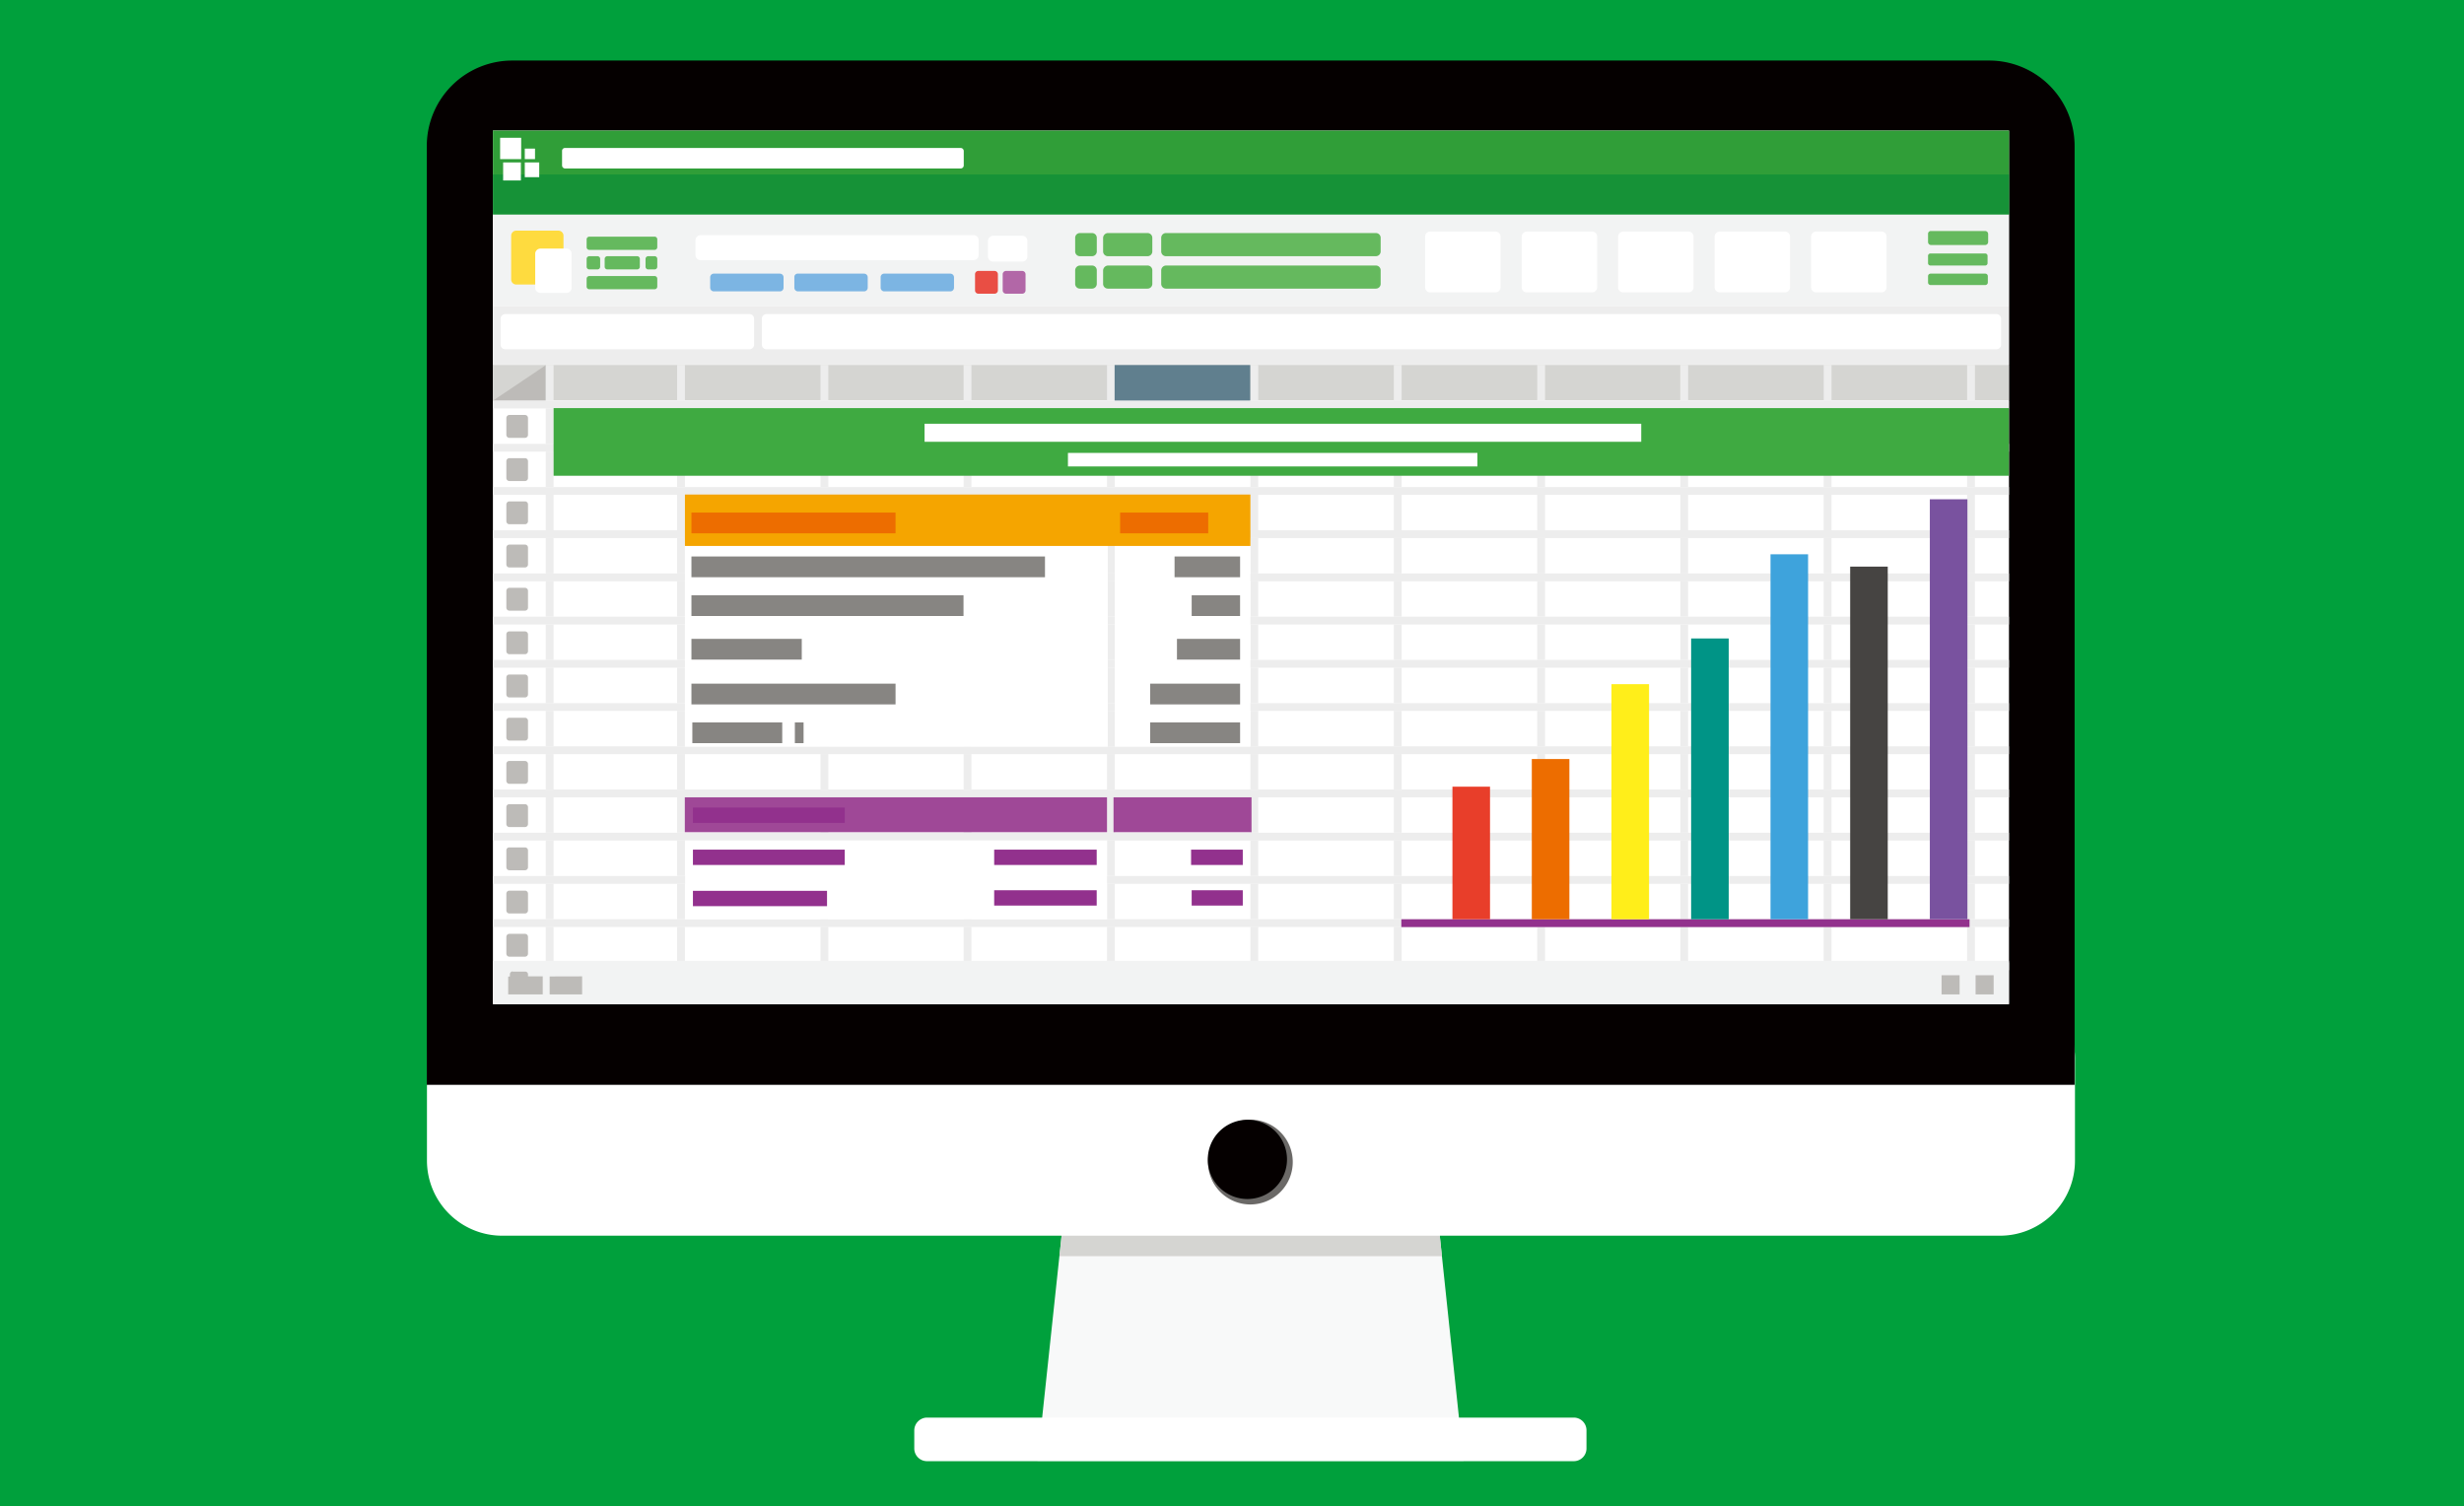 <svg id="Layer_1" data-name="Layer 1" xmlns="http://www.w3.org/2000/svg" viewBox="0 0 1120 684.62"><defs><style>.cls-1{fill:#00a03c;}.cls-2{fill:#f8f9f9;}.cls-3{fill:#d5d5d2;}.cls-4{fill:#fff;}.cls-5{fill:#6b6967;}.cls-6{fill:#050000;}.cls-7{fill:#ededed;}.cls-8{fill:#bdbbb8;}.cls-9{fill:#f2f3f3;}.cls-10{fill:#fedb3f;}.cls-11{fill:#b267a7;}.cls-12{fill:#e94e44;}.cls-13{fill:#65b95e;}.cls-14{fill:#7cb5e3;}.cls-15{fill:#309e38;}.cls-16{fill:#008938;opacity:0.55;isolation:isolate;}.cls-17{fill:#92318d;}.cls-18{fill:#79529f;}.cls-19{fill:#464442;}.cls-20{fill:#3ea3dc;}.cls-21{fill:#009486;}.cls-22{fill:#ffee1a;}.cls-23{fill:#ed6d00;}.cls-24{fill:#e83e2a;}.cls-25{fill:#9f4897;}.cls-26{fill:#f5a500;}.cls-27{fill:#878582;}.cls-28{fill:#3faa41;}.cls-29{fill:#607f8e;}</style></defs><title>アートボード 7</title><rect id="background" class="cls-1" width="1120" height="684.62"/><g id="monitor"><path id="path4" class="cls-2" d="M483.63,551.44H653.35L665.24,664H471.61Z"/><path id="path6" class="cls-3" d="M481.58,571H655.4l-2-19.54H483.63Z"/><path id="rect8" class="cls-4" d="M228.24,561.68H909a34.09,34.09,0,0,0,34.17-34.16V481.2A34.1,34.1,0,0,0,909,447H228.24a34.1,34.1,0,0,0-34.17,34.17v46.32A34.18,34.18,0,0,0,228.24,561.68Z"/><path id="rect16" class="cls-4" d="M421.32,644.36H715.39a5.77,5.77,0,0,1,5.74,5.74v8.33a5.78,5.78,0,0,1-5.74,5.74H421.32a5.78,5.78,0,0,1-5.74-5.74V650.1A5.87,5.87,0,0,1,421.32,644.36Z"/><path id="circle18" class="cls-5" d="M587.62,528.2a19.27,19.27,0,1,1-19.26-19.26A19.24,19.24,0,0,1,587.62,528.2Z"/><path id="rect5625" class="cls-6" d="M233,27.52a38.85,38.85,0,0,0-39,39V493.09h749V66.47A38.84,38.84,0,0,0,904.1,27.52Z"/><path id="path5645" class="cls-6" d="M585,527A18,18,0,0,1,549,527h0A18,18,0,0,1,585,527Z"/></g><rect id="white_screen" data-name="white screen" class="cls-4" x="224.05" y="59.34" width="689.12" height="397.1"/><g id="all_sheet" data-name="all sheet"><g id="g7420"><rect id="rect7394" class="cls-7" x="224.02" y="201.74" width="689.12" height="3.55"/><path id="rect7396" class="cls-8" d="M231.53,188.62h7.11A1.36,1.36,0,0,1,240,190v7.66a1.36,1.36,0,0,1-1.36,1.36h-7.11a1.37,1.37,0,0,1-1.37-1.36V190A1.37,1.37,0,0,1,231.53,188.62Z"/><rect id="rect7398" class="cls-7" x="248.07" y="185.61" width="3.55" height="16.12"/><rect id="rect7400" class="cls-7" x="307.78" y="185.61" width="3.55" height="16.12"/><rect id="rect7402" class="cls-7" x="372.96" y="185.61" width="3.55" height="16.12"/><rect id="rect7404" class="cls-7" x="438.01" y="185.61" width="3.55" height="16.12"/><rect id="rect7406" class="cls-7" x="503.19" y="185.61" width="3.55" height="16.12"/><rect id="rect7408" class="cls-7" x="568.37" y="185.61" width="3.55" height="16.12"/><rect id="rect7410" class="cls-7" x="633.55" y="185.61" width="3.55" height="16.12"/><rect id="rect7412" class="cls-7" x="698.74" y="185.61" width="3.55" height="16.12"/><rect id="rect7414" class="cls-7" x="763.78" y="185.61" width="3.55" height="16.12"/><rect id="rect7416" class="cls-7" x="828.96" y="185.61" width="3.55" height="16.12"/><rect id="rect7418" class="cls-7" x="894.14" y="185.61" width="3.55" height="16.12"/></g><g id="g7448"><rect id="rect7422" class="cls-7" x="224.02" y="221.38" width="689.12" height="3.55"/><path id="rect7424" class="cls-8" d="M231.53,208.26h7.11a1.36,1.36,0,0,1,1.36,1.37v7.65a1.37,1.37,0,0,1-1.36,1.37h-7.11a1.38,1.38,0,0,1-1.37-1.37v-7.65A1.37,1.37,0,0,1,231.53,208.26Z"/><rect id="rect7426" class="cls-7" x="248.07" y="205.25" width="3.55" height="16.12"/><rect id="rect7428" class="cls-7" x="307.78" y="205.25" width="3.55" height="16.12"/><rect id="rect7430" class="cls-7" x="372.96" y="205.25" width="3.55" height="16.12"/><rect id="rect7432" class="cls-7" x="438.01" y="205.25" width="3.55" height="16.12"/><rect id="rect7434" class="cls-7" x="503.19" y="205.25" width="3.55" height="16.12"/><rect id="rect7436" class="cls-7" x="568.37" y="205.25" width="3.55" height="16.12"/><rect id="rect7438" class="cls-7" x="633.55" y="205.25" width="3.55" height="16.12"/><rect id="rect7440" class="cls-7" x="698.74" y="205.25" width="3.55" height="16.12"/><rect id="rect7442" class="cls-7" x="763.78" y="205.25" width="3.55" height="16.12"/><rect id="rect7444" class="cls-7" x="828.96" y="205.25" width="3.55" height="16.12"/><rect id="rect7446" class="cls-7" x="894.14" y="205.25" width="3.55" height="16.12"/></g><g id="g7484"><rect id="rect7458" class="cls-7" x="224.02" y="241.02" width="689.12" height="3.55"/><path id="rect7460" class="cls-8" d="M231.53,227.9h7.11a1.37,1.37,0,0,1,1.36,1.37v7.65a1.37,1.37,0,0,1-1.36,1.37h-7.11a1.37,1.37,0,0,1-1.37-1.37v-7.65A1.38,1.38,0,0,1,231.53,227.9Z"/><rect id="rect7462" class="cls-7" x="248.07" y="224.9" width="3.55" height="16.12"/><rect id="rect7464" class="cls-7" x="307.78" y="224.9" width="3.55" height="16.12"/><rect id="rect7466" class="cls-7" x="372.96" y="224.9" width="3.55" height="16.12"/><rect id="rect7468" class="cls-7" x="438.01" y="224.9" width="3.55" height="16.12"/><rect id="rect7470" class="cls-7" x="503.19" y="224.9" width="3.55" height="16.12"/><rect id="rect7472" class="cls-7" x="568.37" y="224.9" width="3.55" height="16.12"/><rect id="rect7474" class="cls-7" x="633.55" y="224.9" width="3.55" height="16.12"/><rect id="rect7476" class="cls-7" x="698.74" y="224.9" width="3.55" height="16.12"/><rect id="rect7478" class="cls-7" x="763.78" y="224.9" width="3.55" height="16.12"/><rect id="rect7480" class="cls-7" x="828.96" y="224.9" width="3.55" height="16.12"/><rect id="rect7482" class="cls-7" x="894.14" y="224.9" width="3.55" height="16.12"/></g><g id="g7512"><rect id="rect7486" class="cls-7" x="224.02" y="260.66" width="689.12" height="3.55"/><path id="rect7488" class="cls-8" d="M231.53,247.55h7.11a1.36,1.36,0,0,1,1.36,1.36v7.66a1.36,1.36,0,0,1-1.36,1.36h-7.11a1.37,1.37,0,0,1-1.37-1.36v-7.66A1.37,1.37,0,0,1,231.53,247.55Z"/><rect id="rect7490" class="cls-7" x="248.07" y="244.54" width="3.55" height="16.12"/><rect id="rect7492" class="cls-7" x="307.78" y="244.54" width="3.55" height="16.12"/><rect id="rect7494" class="cls-7" x="372.96" y="244.54" width="3.55" height="16.12"/><rect id="rect7496" class="cls-7" x="438.01" y="244.54" width="3.55" height="16.12"/><rect id="rect7498" class="cls-7" x="503.19" y="244.54" width="3.55" height="16.12"/><rect id="rect7500" class="cls-7" x="568.37" y="244.54" width="3.55" height="16.12"/><rect id="rect7502" class="cls-7" x="633.55" y="244.54" width="3.55" height="16.12"/><rect id="rect7504" class="cls-7" x="698.74" y="244.54" width="3.55" height="16.12"/><rect id="rect7506" class="cls-7" x="763.78" y="244.54" width="3.55" height="16.12"/><rect id="rect7508" class="cls-7" x="828.96" y="244.54" width="3.55" height="16.12"/><rect id="rect7510" class="cls-7" x="894.14" y="244.54" width="3.55" height="16.12"/></g><g id="g7540"><rect id="rect7514" class="cls-7" x="224.02" y="280.31" width="689.12" height="3.55"/><path id="rect7516" class="cls-8" d="M231.53,267.19h7.11a1.36,1.36,0,0,1,1.36,1.37v7.65a1.36,1.36,0,0,1-1.36,1.36h-7.11a1.37,1.37,0,0,1-1.37-1.36v-7.52A1.4,1.4,0,0,1,231.53,267.19Z"/><rect id="rect7518" class="cls-7" x="248.07" y="264.18" width="3.55" height="16.12"/><rect id="rect7520" class="cls-7" x="307.78" y="264.18" width="3.55" height="16.12"/><rect id="rect7522" class="cls-7" x="372.96" y="264.18" width="3.55" height="16.12"/><rect id="rect7524" class="cls-7" x="438.01" y="264.18" width="3.55" height="16.12"/><rect id="rect7526" class="cls-7" x="503.19" y="264.18" width="3.55" height="16.12"/><rect id="rect7528" class="cls-7" x="568.37" y="264.18" width="3.55" height="16.12"/><rect id="rect7530" class="cls-7" x="633.55" y="264.18" width="3.55" height="16.12"/><rect id="rect7532" class="cls-7" x="698.74" y="264.18" width="3.55" height="16.12"/><rect id="rect7534" class="cls-7" x="763.78" y="264.18" width="3.55" height="16.12"/><rect id="rect7536" class="cls-7" x="828.96" y="264.18" width="3.55" height="16.12"/><rect id="rect7538" class="cls-7" x="894.14" y="264.18" width="3.55" height="16.12"/></g><g id="g7568"><rect id="rect7542" class="cls-7" x="224.02" y="299.95" width="689.12" height="3.55"/><path id="rect7544" class="cls-8" d="M231.53,287h7.11a1.36,1.36,0,0,1,1.36,1.37V296a1.36,1.36,0,0,1-1.36,1.36h-7.11a1.37,1.37,0,0,1-1.37-1.36v-7.65A1.3,1.3,0,0,1,231.53,287Z"/><rect id="rect7546" class="cls-7" x="248.07" y="283.83" width="3.55" height="16.12"/><rect id="rect7548" class="cls-7" x="307.78" y="283.83" width="3.55" height="16.12"/><rect id="rect7550" class="cls-7" x="372.96" y="283.83" width="3.55" height="16.12"/><rect id="rect7552" class="cls-7" x="438.01" y="283.83" width="3.55" height="16.12"/><rect id="rect7554" class="cls-7" x="503.19" y="283.83" width="3.55" height="16.12"/><rect id="rect7556" class="cls-7" x="568.37" y="283.83" width="3.55" height="16.12"/><rect id="rect7558" class="cls-7" x="633.55" y="283.83" width="3.55" height="16.12"/><rect id="rect7560" class="cls-7" x="698.74" y="283.83" width="3.55" height="16.12"/><rect id="rect7562" class="cls-7" x="763.78" y="283.83" width="3.55" height="16.12"/><rect id="rect7564" class="cls-7" x="828.96" y="283.83" width="3.55" height="16.12"/><rect id="rect7566" class="cls-7" x="894.14" y="283.83" width="3.55" height="16.12"/></g><g id="g7596"><rect id="rect7570" class="cls-7" x="224.02" y="319.59" width="689.12" height="3.55"/><path id="rect7572" class="cls-8" d="M231.53,306.61h7.11A1.37,1.37,0,0,1,240,308v7.65a1.37,1.37,0,0,1-1.36,1.37h-7.11a1.38,1.38,0,0,1-1.37-1.37V308A1.3,1.3,0,0,1,231.53,306.61Z"/><rect id="rect7574" class="cls-7" x="248.07" y="303.47" width="3.55" height="16.12"/><rect id="rect7576" class="cls-7" x="307.78" y="303.47" width="3.55" height="16.12"/><rect id="rect7578" class="cls-7" x="372.96" y="303.47" width="3.55" height="16.12"/><rect id="rect7580" class="cls-7" x="438.01" y="303.47" width="3.55" height="16.12"/><rect id="rect7582" class="cls-7" x="503.19" y="303.47" width="3.55" height="16.12"/><rect id="rect7584" class="cls-7" x="568.37" y="303.47" width="3.55" height="16.12"/><rect id="rect7586" class="cls-7" x="633.55" y="303.47" width="3.55" height="16.12"/><rect id="rect7588" class="cls-7" x="698.74" y="303.47" width="3.55" height="16.12"/><rect id="rect7590" class="cls-7" x="763.78" y="303.47" width="3.55" height="16.12"/><rect id="rect7592" class="cls-7" x="828.96" y="303.47" width="3.55" height="16.12"/><rect id="rect7594" class="cls-7" x="894.14" y="303.47" width="3.55" height="16.12"/></g><g id="g7624"><rect id="rect7598" class="cls-7" x="224.02" y="339.24" width="689.12" height="3.55"/><path id="rect7600" class="cls-8" d="M231.53,326.25h7.11a1.37,1.37,0,0,1,1.36,1.37v7.65a1.37,1.37,0,0,1-1.36,1.37h-7.11a1.37,1.37,0,0,1-1.37-1.37v-7.65A1.3,1.3,0,0,1,231.53,326.25Z"/><rect id="rect7602" class="cls-7" x="248.07" y="323.11" width="3.55" height="16.12"/><rect id="rect7604" class="cls-7" x="307.78" y="323.11" width="3.55" height="16.12"/><rect id="rect7606" class="cls-7" x="372.96" y="323.11" width="3.55" height="16.12"/><rect id="rect7608" class="cls-7" x="438.01" y="323.11" width="3.55" height="16.12"/><rect id="rect7610" class="cls-7" x="503.19" y="323.11" width="3.55" height="16.12"/><rect id="rect7612" class="cls-7" x="568.37" y="323.11" width="3.55" height="16.12"/><rect id="rect7614" class="cls-7" x="633.55" y="323.11" width="3.55" height="16.12"/><rect id="rect7616" class="cls-7" x="698.74" y="323.11" width="3.55" height="16.12"/><rect id="rect7618" class="cls-7" x="763.78" y="323.11" width="3.55" height="16.12"/><rect id="rect7620" class="cls-7" x="828.96" y="323.11" width="3.55" height="16.12"/><rect id="rect7622" class="cls-7" x="894.14" y="323.11" width="3.55" height="16.12"/></g><g id="g7652"><rect id="rect7626" class="cls-7" x="224.02" y="358.88" width="689.12" height="3.55"/><path id="rect7628" class="cls-8" d="M231.53,345.9h7.11a1.36,1.36,0,0,1,1.36,1.36v7.66a1.36,1.36,0,0,1-1.36,1.36h-7.11a1.37,1.37,0,0,1-1.37-1.36v-7.66A1.29,1.29,0,0,1,231.53,345.9Z"/><rect id="rect7630" class="cls-7" x="248.07" y="342.75" width="3.55" height="16.12"/><rect id="rect7632" class="cls-7" x="307.78" y="342.75" width="3.55" height="16.12"/><rect id="rect7634" class="cls-7" x="372.96" y="342.75" width="3.55" height="16.12"/><rect id="rect7636" class="cls-7" x="438.01" y="342.75" width="3.55" height="16.12"/><rect id="rect7638" class="cls-7" x="503.19" y="342.75" width="3.55" height="16.12"/><rect id="rect7640" class="cls-7" x="568.37" y="342.75" width="3.55" height="16.12"/><rect id="rect7642" class="cls-7" x="633.55" y="342.75" width="3.55" height="16.12"/><rect id="rect7644" class="cls-7" x="698.74" y="342.75" width="3.55" height="16.12"/><rect id="rect7646" class="cls-7" x="763.78" y="342.75" width="3.55" height="16.12"/><rect id="rect7648" class="cls-7" x="828.96" y="342.75" width="3.55" height="16.12"/><rect id="rect7650" class="cls-7" x="894.14" y="342.75" width="3.55" height="16.12"/></g><g id="g7680"><rect id="rect7654" class="cls-7" x="224.02" y="378.52" width="689.12" height="3.55"/><path id="rect7656" class="cls-8" d="M231.53,365.54h7.11a1.36,1.36,0,0,1,1.36,1.37v7.65a1.37,1.37,0,0,1-1.36,1.37h-7.11a1.38,1.38,0,0,1-1.37-1.37v-7.65A1.3,1.3,0,0,1,231.53,365.54Z"/><rect id="rect7658" class="cls-7" x="248.07" y="362.4" width="3.55" height="16.12"/><rect id="rect7660" class="cls-7" x="307.78" y="362.4" width="3.55" height="16.12"/><rect id="rect7662" class="cls-7" x="372.96" y="362.4" width="3.55" height="16.12"/><rect id="rect7664" class="cls-7" x="438.01" y="362.4" width="3.55" height="16.12"/><rect id="rect7666" class="cls-7" x="503.19" y="362.4" width="3.55" height="16.12"/><rect id="rect7668" class="cls-7" x="568.37" y="362.4" width="3.55" height="16.12"/><rect id="rect7670" class="cls-7" x="633.55" y="362.4" width="3.55" height="16.12"/><rect id="rect7672" class="cls-7" x="698.74" y="362.4" width="3.55" height="16.12"/><rect id="rect7674" class="cls-7" x="763.78" y="362.4" width="3.55" height="16.12"/><rect id="rect7676" class="cls-7" x="828.96" y="362.4" width="3.55" height="16.12"/><rect id="rect7678" class="cls-7" x="894.14" y="362.4" width="3.55" height="16.12"/></g><g id="g7708"><rect id="rect7682" class="cls-7" x="224.02" y="398.17" width="689.12" height="3.55"/><path id="rect7684" class="cls-8" d="M231.53,385.18h7.11a1.37,1.37,0,0,1,1.36,1.37v7.65a1.37,1.37,0,0,1-1.36,1.37h-7.11a1.37,1.37,0,0,1-1.37-1.37v-7.65A1.3,1.3,0,0,1,231.53,385.18Z"/><rect id="rect7686" class="cls-7" x="248.07" y="382.04" width="3.55" height="16.12"/><rect id="rect7688" class="cls-7" x="307.78" y="382.04" width="3.55" height="16.12"/><rect id="rect7690" class="cls-7" x="372.96" y="382.04" width="3.55" height="16.12"/><rect id="rect7692" class="cls-7" x="438.01" y="382.04" width="3.55" height="16.12"/><rect id="rect7694" class="cls-7" x="503.19" y="382.04" width="3.55" height="16.12"/><rect id="rect7696" class="cls-7" x="568.37" y="382.04" width="3.55" height="16.12"/><rect id="rect7698" class="cls-7" x="633.55" y="382.04" width="3.55" height="16.12"/><rect id="rect7700" class="cls-7" x="698.74" y="382.04" width="3.55" height="16.12"/><rect id="rect7702" class="cls-7" x="763.78" y="382.04" width="3.55" height="16.12"/><rect id="rect7704" class="cls-7" x="828.96" y="382.04" width="3.55" height="16.12"/><rect id="rect7706" class="cls-7" x="894.14" y="382.04" width="3.55" height="16.12"/></g><g id="g7736"><rect id="rect7710" class="cls-7" x="224.02" y="417.81" width="689.12" height="3.55"/><path id="rect7712" class="cls-8" d="M231.53,404.83h7.11a1.36,1.36,0,0,1,1.36,1.36v7.66a1.37,1.37,0,0,1-1.36,1.36h-7.11a1.37,1.37,0,0,1-1.37-1.36v-7.66A1.37,1.37,0,0,1,231.53,404.83Z"/><rect id="rect7714" class="cls-7" x="248.07" y="401.68" width="3.55" height="16.12"/><rect id="rect7716" class="cls-7" x="307.78" y="401.68" width="3.55" height="16.12"/><rect id="rect7718" class="cls-7" x="372.96" y="401.68" width="3.55" height="16.12"/><rect id="rect7720" class="cls-7" x="438.01" y="401.68" width="3.55" height="16.12"/><rect id="rect7722" class="cls-7" x="503.19" y="401.68" width="3.55" height="16.12"/><rect id="rect7724" class="cls-7" x="568.37" y="401.68" width="3.55" height="16.12"/><rect id="rect7726" class="cls-7" x="633.55" y="401.68" width="3.55" height="16.12"/><rect id="rect7728" class="cls-7" x="698.74" y="401.68" width="3.55" height="16.12"/><rect id="rect7730" class="cls-7" x="763.78" y="401.68" width="3.55" height="16.12"/><rect id="rect7732" class="cls-7" x="828.96" y="401.68" width="3.55" height="16.12"/><rect id="rect7734" class="cls-7" x="894.14" y="401.68" width="3.55" height="16.12"/></g><g id="g7764"><rect id="rect7738" class="cls-7" x="224.02" y="437.45" width="689.12" height="3.55"/><path id="rect7740" class="cls-8" d="M231.53,424.47h7.11a1.36,1.36,0,0,1,1.36,1.37v7.65a1.36,1.36,0,0,1-1.36,1.36h-7.11a1.37,1.37,0,0,1-1.37-1.36v-7.65A1.37,1.37,0,0,1,231.53,424.47Z"/><rect id="rect7742" class="cls-7" x="248.07" y="421.33" width="3.55" height="16.12"/><rect id="rect7744" class="cls-7" x="307.78" y="421.33" width="3.55" height="16.12"/><rect id="rect7746" class="cls-7" x="372.96" y="421.33" width="3.55" height="16.12"/><rect id="rect7748" class="cls-7" x="438.01" y="421.33" width="3.55" height="16.12"/><rect id="rect7750" class="cls-7" x="503.19" y="421.33" width="3.55" height="16.12"/><rect id="rect7752" class="cls-7" x="568.37" y="421.33" width="3.55" height="16.12"/><rect id="rect7754" class="cls-7" x="633.55" y="421.33" width="3.55" height="16.12"/><rect id="rect7756" class="cls-7" x="698.74" y="421.33" width="3.55" height="16.12"/><rect id="rect7758" class="cls-7" x="763.78" y="421.33" width="3.55" height="16.12"/><rect id="rect7760" class="cls-7" x="828.96" y="421.33" width="3.55" height="16.12"/><rect id="rect7762" class="cls-7" x="894.14" y="421.33" width="3.55" height="16.12"/></g></g><g id="footer"><path id="path7766" class="cls-9" d="M224,436.73H913.14v19.68H224Z"/><path id="path7768" class="cls-8" d="M898,443.29h8.2V452H898Z"/><path id="path7770" class="cls-8" d="M882.53,443.29h8.2V452h-8.2Z"/><path id="path7772" class="cls-8" d="M233,441.52a1.35,1.35,0,0,0-1.23,1.36v1H231V452H246.7v-8.2H240V443a1.26,1.26,0,0,0-1.23-1.37H233Z"/><path id="path7774" class="cls-8" d="M249.84,443.84V452H264.6v-8.2Z"/></g><g id="spread_head" data-name="spread head"><rect id="rect7270" class="cls-3" x="224.02" y="165.86" width="689.12" height="16.12"/><path id="path7272" class="cls-8" d="M248.07,166l-24,16.12h24Z"/><rect id="rect7274" class="cls-7" x="248.07" y="165.86" width="3.55" height="16.12"/><rect id="rect7276" class="cls-7" x="307.78" y="165.86" width="3.55" height="16.12"/><rect id="rect7278" class="cls-7" x="372.96" y="165.86" width="3.55" height="16.12"/><rect id="rect7280" class="cls-7" x="438.01" y="165.86" width="3.55" height="16.12"/><rect id="rect7282" class="cls-7" x="503.19" y="165.86" width="3.55" height="16.12"/><rect id="rect7284" class="cls-7" x="568.37" y="165.86" width="3.55" height="16.12"/><rect id="rect7286" class="cls-7" x="633.55" y="165.86" width="3.55" height="16.12"/><rect id="rect7288" class="cls-7" x="698.74" y="165.86" width="3.55" height="16.12"/><rect id="rect7290" class="cls-7" x="763.78" y="165.86" width="3.55" height="16.12"/><rect id="rect7292" class="cls-7" x="828.96" y="165.86" width="3.55" height="16.12"/><rect id="rect7294" class="cls-7" x="894.14" y="165.86" width="3.55" height="16.12"/><rect id="rect7296" class="cls-7" x="224.02" y="182.12" width="689.12" height="3.55"/></g><g id="function"><path id="path7386" class="cls-7" d="M224,139.21v26.51H913.14V139.21Z"/><path id="rect7388" class="cls-4" d="M348.37,142.77H907.54a2.1,2.1,0,0,1,2.05,2v12a2.11,2.11,0,0,1-2.05,2H348.37a2.1,2.1,0,0,1-2.05-2v-12a2.09,2.09,0,0,1,2.05-2Z"/><path id="rect7390" class="cls-4" d="M229.62,142.77H340.71a2.09,2.09,0,0,1,2.05,2v12a2.1,2.1,0,0,1-2.05,2H229.62a2.1,2.1,0,0,1-2.05-2v-12A2.09,2.09,0,0,1,229.62,142.77Z"/></g><g id="menu"><rect id="rect7324" class="cls-9" x="224.02" y="97.4" width="689.12" height="41.81"/><g id="g7382"><path id="rect7326" class="cls-4" d="M650.09,105.25h29.65a2.3,2.3,0,0,1,2.32,2.32v23a2.3,2.3,0,0,1-2.32,2.32H650.09a2.3,2.3,0,0,1-2.32-2.32v-23A2.3,2.3,0,0,1,650.09,105.25Z"/><path id="rect7328" class="cls-4" d="M694,105.25h29.66a2.3,2.3,0,0,1,2.32,2.32v23a2.3,2.3,0,0,1-2.32,2.32H694a2.3,2.3,0,0,1-2.32-2.32v-23A2.39,2.39,0,0,1,694,105.25Z"/><path id="rect7330" class="cls-4" d="M737.82,105.25h29.65a2.3,2.3,0,0,1,2.32,2.32v23a2.3,2.3,0,0,1-2.32,2.32H737.82a2.31,2.31,0,0,1-2.33-2.32v-23A2.39,2.39,0,0,1,737.82,105.25Z"/><path id="rect7332" class="cls-4" d="M781.68,105.25h29.65a2.3,2.3,0,0,1,2.33,2.32v23a2.3,2.3,0,0,1-2.33,2.32H781.68a2.3,2.3,0,0,1-2.32-2.32v-23A2.39,2.39,0,0,1,781.68,105.25Z"/><path id="rect7334" class="cls-4" d="M825.55,105.25H855.2a2.3,2.3,0,0,1,2.32,2.32v23a2.3,2.3,0,0,1-2.32,2.32H825.55a2.31,2.31,0,0,1-2.33-2.32v-23A2.39,2.39,0,0,1,825.55,105.25Z"/><path id="rect7336" class="cls-4" d="M318.44,106.89H442.52a2.3,2.3,0,0,1,2.32,2.32v6.7a2.31,2.31,0,0,1-2.32,2.32H318.44a2.3,2.3,0,0,1-2.32-2.32v-6.7A2.38,2.38,0,0,1,318.44,106.89Z"/><path id="rect7338" class="cls-4" d="M451.4,107.16h13.25a2.31,2.31,0,0,1,2.33,2.32v7.11a2.3,2.3,0,0,1-2.33,2.32H451.4a2.3,2.3,0,0,1-2.32-2.32v-7.11A2.49,2.49,0,0,1,451.4,107.16Z"/><path id="rect7340" class="cls-10" d="M234.67,104.84H253.8a2.3,2.3,0,0,1,2.33,2.32V127a2.31,2.31,0,0,1-2.33,2.33H234.67a2.3,2.3,0,0,1-2.32-2.33V107.16A2.3,2.3,0,0,1,234.67,104.84Z"/><path id="rect7342" class="cls-4" d="M245.61,113h11.88a2.3,2.3,0,0,1,2.33,2.32V130.8a2.3,2.3,0,0,1-2.33,2.32H245.61a2.3,2.3,0,0,1-2.33-2.32V115.22A2.38,2.38,0,0,1,245.61,113Z"/><path id="rect7344" class="cls-11" d="M457.28,123.15h7.37a1.52,1.52,0,0,1,1.51,1.5V132a1.52,1.52,0,0,1-1.51,1.5h-7.37a1.52,1.52,0,0,1-1.51-1.5v-7.38A1.52,1.52,0,0,1,457.28,123.15Z"/><path id="rect7346" class="cls-12" d="M444.7,123.15h7.38a1.52,1.52,0,0,1,1.51,1.5V132a1.52,1.52,0,0,1-1.51,1.5H444.7a1.51,1.51,0,0,1-1.5-1.5v-7.38A1.51,1.51,0,0,1,444.7,123.15Z"/><path id="rect7348" class="cls-13" d="M267.88,107.57h29.65a1.22,1.22,0,0,1,1.23,1.23v3.55a1.22,1.22,0,0,1-1.23,1.23H267.88a1.22,1.22,0,0,1-1.23-1.23V108.8A1.23,1.23,0,0,1,267.88,107.57Z"/><path id="rect7350" class="cls-13" d="M294.66,116.45h2.87a1.22,1.22,0,0,1,1.23,1.23v3.55a1.22,1.22,0,0,1-1.23,1.23h-2.87a1.22,1.22,0,0,1-1.23-1.23v-3.55A1.23,1.23,0,0,1,294.66,116.45Z"/><path id="rect7352" class="cls-13" d="M267.88,125.47h29.65a1.22,1.22,0,0,1,1.23,1.23v3.55a1.22,1.22,0,0,1-1.23,1.23H267.88a1.22,1.22,0,0,1-1.23-1.23V126.7A1.23,1.23,0,0,1,267.88,125.47Z"/><path id="rect7354" class="cls-13" d="M490.89,105.93h5.47a2.16,2.16,0,0,1,2.18,2.19v6.15a2.15,2.15,0,0,1-2.18,2.18h-5.47a2.15,2.15,0,0,1-2.18-2.18v-6.15A2.16,2.16,0,0,1,490.89,105.93Z"/><path id="rect7356" class="cls-13" d="M503.6,105.93h18a2.16,2.16,0,0,1,2.18,2.19v6.15a2.15,2.15,0,0,1-2.18,2.18h-18a2.16,2.16,0,0,1-2.19-2.18v-6.15A2.26,2.26,0,0,1,503.6,105.93Z"/><path id="rect7358" class="cls-13" d="M530,105.93h95.38a2.16,2.16,0,0,1,2.19,2.19v6.15a2.16,2.16,0,0,1-2.19,2.18H530a2.15,2.15,0,0,1-2.18-2.18v-6.15A2.16,2.16,0,0,1,530,105.93Z"/><path id="rect7360" class="cls-13" d="M490.89,120.69h5.47a2.15,2.15,0,0,1,2.18,2.18V129a2.16,2.16,0,0,1-2.18,2.19h-5.47a2.16,2.16,0,0,1-2.18-2.19v-6.15A2.24,2.24,0,0,1,490.89,120.69Z"/><path id="rect7362" class="cls-13" d="M503.6,120.69h18a2.15,2.15,0,0,1,2.18,2.18V129a2.16,2.16,0,0,1-2.18,2.19h-18a2.16,2.16,0,0,1-2.19-2.19v-6.15A2.35,2.35,0,0,1,503.6,120.69Z"/><path id="rect7364" class="cls-13" d="M530,120.69h95.38a2.16,2.16,0,0,1,2.19,2.18V129a2.16,2.16,0,0,1-2.19,2.19H530a2.16,2.16,0,0,1-2.18-2.19v-6.15A2.24,2.24,0,0,1,530,120.69Z"/><path id="rect7366" class="cls-14" d="M324.45,124.38h30.07a1.67,1.67,0,0,1,1.64,1.64v4.78a1.66,1.66,0,0,1-1.64,1.64H324.45a1.67,1.67,0,0,1-1.64-1.64V126A1.66,1.66,0,0,1,324.45,124.38Z"/><path id="rect7368" class="cls-14" d="M362.71,124.38h30.07a1.67,1.67,0,0,1,1.64,1.64v4.78a1.66,1.66,0,0,1-1.64,1.64H362.71a1.67,1.67,0,0,1-1.64-1.64V126A1.51,1.51,0,0,1,362.71,124.38Z"/><path id="rect7370" class="cls-14" d="M401.93,124.38H432a1.67,1.67,0,0,1,1.64,1.64v4.78a1.66,1.66,0,0,1-1.64,1.64H401.93a1.67,1.67,0,0,1-1.64-1.64V126A1.58,1.58,0,0,1,401.93,124.38Z"/><path id="rect7372" class="cls-13" d="M877.75,105h24.59a1.37,1.37,0,0,1,1.37,1.37V110a1.38,1.38,0,0,1-1.37,1.37H877.75a1.37,1.37,0,0,1-1.37-1.37V106.2A1.27,1.27,0,0,1,877.75,105Z"/><path id="rect7374" class="cls-13" d="M877.47,115.22h24.87a1.08,1.08,0,0,1,1.1,1.09v3.28a1.08,1.08,0,0,1-1.1,1.1H877.47a1.08,1.08,0,0,1-1.09-1.1v-3.28A1.08,1.08,0,0,1,877.47,115.22Z"/><path id="rect7376" class="cls-13" d="M877.47,124.38h25a1.16,1.16,0,0,1,1.09,1.09v3a1.17,1.17,0,0,1-1.09,1.09h-25a1.18,1.18,0,0,1-1.09-1.09v-3A1.17,1.17,0,0,1,877.47,124.38Z"/><path id="rect7378" class="cls-13" d="M267.88,116.45h3.69a1.23,1.23,0,0,1,1.23,1.23v3.55a1.22,1.22,0,0,1-1.23,1.23h-3.69a1.22,1.22,0,0,1-1.23-1.23v-3.55A1.23,1.23,0,0,1,267.88,116.45Z"/><path id="rect7380" class="cls-13" d="M276.08,116.45h13.53a1.23,1.23,0,0,1,1.23,1.23v3.55a1.22,1.22,0,0,1-1.23,1.23H276.08a1.22,1.22,0,0,1-1.23-1.23v-3.55A1.23,1.23,0,0,1,276.08,116.45Z"/></g></g><g id="head"><g id="g7316"><rect id="rect7302" class="cls-15" x="224.05" y="59.35" width="689.19" height="38.13"/><rect id="rect7304" class="cls-16" x="224.05" y="79.3" width="689.19" height="18.17"/><rect id="rect7306" class="cls-4" x="227.33" y="62.63" width="9.57" height="9.7"/><rect id="rect7308" class="cls-4" x="228.7" y="73.83" width="8.06" height="8.2"/><rect id="rect7310" class="cls-4" x="238.54" y="67.55" width="4.65" height="4.78"/><rect id="rect7312" class="cls-4" x="238.54" y="73.83" width="6.56" height="6.7"/><path id="rect7314" class="cls-4" d="M256.85,67.27H436.7a1.38,1.38,0,0,1,1.37,1.37V75.2a1.38,1.38,0,0,1-1.37,1.37H256.85a1.38,1.38,0,0,1-1.37-1.37V68.64A1.3,1.3,0,0,1,256.85,67.27Z"/></g></g><g id="graphic1"><rect id="rect7778" class="cls-17" x="636.97" y="417.84" width="258.27" height="3.55"/><rect id="rect7780" class="cls-18" x="877.2" y="226.94" width="17.08" height="190.9"/><rect id="rect7782" class="cls-19" x="840.99" y="257.55" width="17.08" height="160.29"/><rect id="rect7784" class="cls-20" x="804.78" y="251.95" width="17.08" height="165.89"/><rect id="rect7786" class="cls-21" x="768.7" y="290.21" width="17.08" height="127.63"/><rect id="rect7788" class="cls-22" x="732.49" y="310.98" width="17.08" height="106.86"/><rect id="rect7790" class="cls-23" x="696.28" y="345.01" width="17.08" height="72.83"/><rect id="rect7792" class="cls-24" x="660.2" y="357.58" width="17.08" height="60.26"/></g><g id="table3"><rect id="rect7796" class="cls-4" x="311.42" y="382.04" width="191.77" height="35.77"/><rect id="rect7798" class="cls-25" x="311.28" y="362.42" width="191.91" height="15.85"/><rect id="rect7800" class="cls-17" x="314.97" y="367.07" width="69.01" height="6.97"/><rect id="rect7802" class="cls-17" x="314.97" y="386.2" width="69.01" height="6.97"/><rect id="rect7804" class="cls-17" x="314.97" y="404.92" width="60.95" height="6.97"/><rect id="rect7806" class="cls-17" x="451.9" y="386.2" width="46.6" height="6.97"/><rect id="rect7808" class="cls-17" x="451.9" y="404.65" width="46.6" height="6.97"/><rect id="rect7810" class="cls-25" x="506.15" y="362.42" width="62.72" height="15.85"/><rect id="rect7812" class="cls-17" x="541.4" y="386.2" width="23.5" height="6.97"/><rect id="rect7814" class="cls-17" x="541.67" y="404.65" width="23.23" height="6.97"/></g><g id="table2"><rect id="rect7818" class="cls-4" x="311.33" y="245.89" width="192.19" height="93.49"/><rect id="rect7820" class="cls-4" x="506.74" y="245.89" width="61.63" height="93.49"/><rect id="rect7822" class="cls-26" x="311.33" y="224.79" width="257.04" height="23.37"/><rect id="rect7824" class="cls-23" x="314.29" y="232.99" width="92.78" height="9.43"/><rect id="rect7826" class="cls-23" x="509.15" y="232.99" width="40.04" height="9.43"/><rect id="rect7828" class="cls-27" x="314.29" y="252.94" width="160.7" height="9.43"/><rect id="rect7830" class="cls-27" x="314.29" y="270.57" width="123.67" height="9.43"/><rect id="rect7832" class="cls-27" x="314.29" y="290.39" width="50.15" height="9.43"/><rect id="rect7834" class="cls-27" x="314.29" y="310.75" width="92.78" height="9.43"/><rect id="rect7836" class="cls-27" x="533.89" y="252.94" width="29.79" height="9.43"/><rect id="rect7838" class="cls-27" x="541.67" y="270.57" width="22" height="9.43"/><rect id="rect7840" class="cls-27" x="534.98" y="290.39" width="28.7" height="9.43"/><rect id="rect7842" class="cls-27" x="522.82" y="310.75" width="40.86" height="9.43"/><rect id="rect7844" class="cls-27" x="522.82" y="328.37" width="40.86" height="9.43"/><rect id="rect7846" class="cls-27" x="314.7" y="328.37" width="40.86" height="9.43"/><rect id="rect7848" class="cls-27" x="361.3" y="328.37" width="3.96" height="9.43"/></g><g id="table1"><rect id="rect7450" class="cls-28" x="251.63" y="185.5" width="661.52" height="30.75"/><rect id="rect7452" class="cls-4" x="420.25" y="192.61" width="325.77" height="8.2"/><rect id="rect7454" class="cls-4" x="485.43" y="205.87" width="186.12" height="6.15"/></g><rect id="selected" class="cls-29" x="506.64" y="165.93" width="61.63" height="16.12"/></svg>